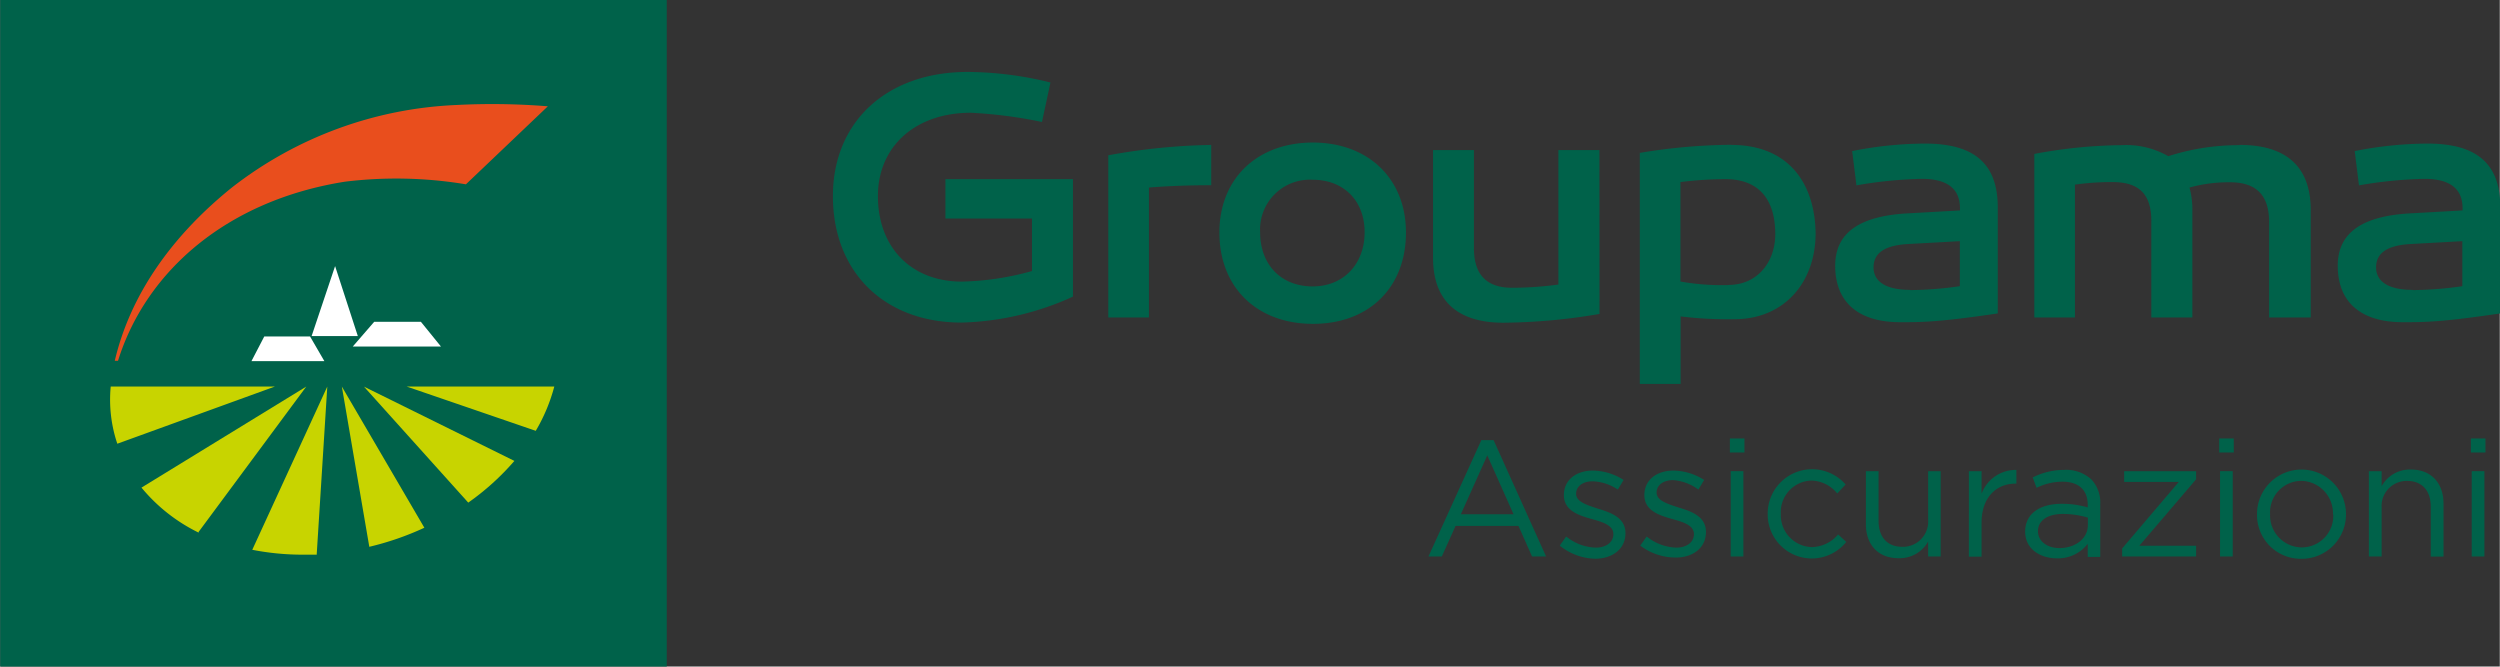 <svg id="Livello_1" data-name="Livello 1" xmlns="http://www.w3.org/2000/svg" width="117.55mm" height="31.34mm" viewBox="0 0 333.2 88.85"><rect x="0" y="0" width="333.2" height="88.85" fill="#333333" stroke="none"/><defs><style>.cls-1{fill:#00624a;}.cls-2{fill:#e94e1d;}.cls-3{fill:#fff;}.cls-4{fill:#c8d400;}.cls-5{fill:none;}</style></defs><rect class="cls-1" width="88.85" height="88.85"/><path class="cls-2" d="M73,14.17A92.61,92.61,0,0,0,60.73,14,52.25,52.25,0,0,0,30.88,25C23,31.35,17.36,39.17,15.27,48.1h.43c3.74-12,14.59-21.4,30.25-23.88a56.4,56.4,0,0,1,16.13.35Z"/><polygon class="cls-3" points="41.51 44.8 44.64 35.47 47.67 44.8 41.51 44.8"/><polygon class="cls-3" points="47 46.19 49.85 42.9 56.08 42.9 58.75 46.19 47 46.19"/><polygon class="cls-3" points="33.49 48.14 35.2 44.85 41.3 44.85 43.21 48.14 33.49 48.14"/><path class="cls-4" d="M45.54,51.53,49.2,72.89a38.81,38.81,0,0,0,7.34-2.54Z"/><path class="cls-4" d="M68.54,61.44l-20.05-9.9L62.39,67a33.83,33.83,0,0,0,6.15-5.56"/><path class="cls-4" d="M54.19,51.53l17.2,5.9a23.38,23.38,0,0,0,2.47-5.9Z"/><path class="cls-4" d="M42.19,73.89,43.6,51.53l-10,21.76a34.9,34.9,0,0,0,6.75.65c.62,0,1.23,0,1.85,0"/><path class="cls-4" d="M26.45,70.9,40.8,51.53,18.83,65a22.85,22.85,0,0,0,7.62,6"/><path class="cls-4" d="M14.73,51.53a18.38,18.38,0,0,0,.88,7.62l21-7.62Z"/><path class="cls-1" d="M143,23.88H126v5.25h11.54v7a37.47,37.47,0,0,1-9.42,1.41C121.46,37.51,117,33,117,26.14c0-6.63,5-11.11,12.39-11.11a60.75,60.75,0,0,1,9.48,1.23L140,11a46.65,46.65,0,0,0-11-1.41C118.21,9.57,111,16.21,111,26.14,111,36.29,117.88,43,128.15,43A38,38,0,0,0,143,39.54Zm18.43-4.56a83,83,0,0,0-13.72,1.38V42.32h5.42V25c2.74-.22,5.42-.31,8.3-.31ZM175,19c-7.44,0-12.48,4.8-12.48,12,0,7.31,5,12.17,12.48,12.17S187.39,38.31,187.39,31c0-7.16-5-12-12.44-12m0,19.18c-4.19,0-7-2.88-7-7.22a6.64,6.64,0,0,1,7-7c4.15,0,6.93,2.8,6.93,7s-2.78,7.22-6.93,7.22M213.18,20h-5.47V37.93a46.21,46.21,0,0,1-6.17.43c-3.39,0-5.09-1.74-5.09-5.28V20H191V34.36c0,6.22,3.81,8.66,9.37,8.66a79.32,79.32,0,0,0,12.82-1.17Zm17.58-.7a77.41,77.41,0,0,0-12.2,1.08V51.18H224v-9a51.56,51.56,0,0,0,7.21.37c6.45,0,10.79-4.75,10.79-11.5-.14-7.08-4-11.73-11.22-11.73M230.43,38a32,32,0,0,1-6.45-.47V24.27a48.6,48.6,0,0,1,6-.39c4.81,0,6.64,3.13,6.64,7.32,0,3.81-2.45,6.78-6.22,6.78m26.18-18.84a50.36,50.36,0,0,0-9.71,1l.57,4.57a56.61,56.61,0,0,1,8.71-.87c3.3,0,5.09,1.24,5.09,3.92v.29l-6.55.37c-6.83.29-10.08,2.59-10.08,7,0,4.85,3.06,7.53,8.67,7.53,2.87,0,5.09,0,13-1.17V27.66c0-5.83-3.11-8.52-9.7-8.52m-2,19.5c-3.16,0-4.86-1.08-4.86-3s1.51-2.93,4.57-3.11l6.93-.38v6a48.13,48.13,0,0,1-6.64.52m43.9-19.32a30.87,30.87,0,0,0-9.47,1.47,11.34,11.34,0,0,0-6.22-1.47,65.64,65.64,0,0,0-11.64,1.17V42.32h5.42V24.61a35,35,0,0,1,5-.34c3.49,0,5.18,1.56,5.18,5.18V42.32h5.47V28a11.06,11.06,0,0,0-.38-3,19.4,19.4,0,0,1,5.42-.7c3.49,0,5.19,1.74,5.19,5.28V42.32H308V28c0-6.22-3.78-8.68-9.43-8.68m25-.18a50.53,50.53,0,0,0-9.71,1l.57,4.57a56.74,56.74,0,0,1,8.72-.87c3.3,0,5.09,1.24,5.09,3.92v.29l-6.55.37c-6.83.29-10.09,2.59-10.09,7,0,4.85,3.07,7.53,8.67,7.53,2.88,0,5.09,0,13-1.17V27.66c0-5.83-3.11-8.52-9.71-8.52m-2,19.5c-3.15,0-4.85-1.08-4.85-3s1.51-2.93,4.57-3.11l6.93-.38v6a48.25,48.25,0,0,1-6.65.52"/><path class="cls-1" d="M197.44,58.67h1.63l7,15.51h-1.87l-1.81-4.07H194l-1.83,4.07h-1.78Zm4.29,9.88-3.5-7.85-3.52,7.85Z"/><path class="cls-1" d="M207.89,72.73l.86-1.21A6.58,6.58,0,0,0,212.68,73c1.37,0,2.36-.7,2.36-1.8v0c0-1.15-1.34-1.59-2.84-2-1.78-.5-3.76-1.12-3.76-3.21v0c0-2,1.63-3.26,3.87-3.26a7.74,7.74,0,0,1,4.09,1.25l-.77,1.28a6.41,6.41,0,0,0-3.36-1.1c-1.34,0-2.2.7-2.2,1.65v0c0,1.08,1.41,1.5,2.92,2,1.76.53,3.66,1.21,3.66,3.26v0c0,2.16-1.79,3.41-4.05,3.41A7.77,7.77,0,0,1,207.89,72.73Z"/><path class="cls-1" d="M218.62,72.73l.86-1.21A6.64,6.64,0,0,0,223.42,73c1.37,0,2.36-.7,2.36-1.8v0c0-1.15-1.35-1.59-2.84-2-1.79-.5-3.77-1.12-3.77-3.21v0c0-2,1.63-3.26,3.88-3.26a7.79,7.79,0,0,1,4.09,1.25l-.77,1.28A6.47,6.47,0,0,0,223,64c-1.34,0-2.2.7-2.2,1.65v0c0,1.08,1.41,1.5,2.93,2,1.76.53,3.65,1.21,3.65,3.26v0c0,2.16-1.78,3.41-4,3.41A7.79,7.79,0,0,1,218.62,72.73Z"/><path class="cls-1" d="M230.57,58.45h1.94v1.87h-1.94Zm.11,4.36h1.69V74.18h-1.69Z"/><path class="cls-1" d="M235.61,68.55v0A5.92,5.92,0,0,1,246,64.59l-1.12,1.19a4.57,4.57,0,0,0-3.45-1.72,4.2,4.2,0,0,0-4.07,4.4v.05a4.25,4.25,0,0,0,4.18,4.42A4.7,4.7,0,0,0,245,71.24l1.08,1a5.88,5.88,0,0,1-10.47-3.7Z"/><path class="cls-1" d="M248.7,69.87V62.81h1.69v6.64c0,2.12,1.15,3.44,3.15,3.44A3.36,3.36,0,0,0,257,69.32V62.81h1.67V74.18H257v-2a4.33,4.33,0,0,1-3.9,2.23C250.3,74.43,248.7,72.58,248.7,69.87Z"/><path class="cls-1" d="M262.43,62.81h1.69v3a4.88,4.88,0,0,1,4.64-3.17v1.83h-.13c-2.49,0-4.51,1.78-4.51,5.21v4.53h-1.69Z"/><path class="cls-1" d="M269.93,70.88v0c0-2.44,2-3.72,4.86-3.72a12.17,12.17,0,0,1,3.48.48v-.35c0-2-1.24-3.08-3.37-3.08a7.8,7.8,0,0,0-3.45.82l-.51-1.39a9.33,9.33,0,0,1,4.14-1,5,5,0,0,1,3.67,1.26,4.5,4.5,0,0,1,1.19,3.34v7h-1.67V72.49a5,5,0,0,1-4.1,1.94C272,74.43,269.93,73.22,269.93,70.88Zm8.36-.88V69a11.78,11.78,0,0,0-3.32-.49c-2.12,0-3.33.93-3.33,2.29v0c0,1.43,1.32,2.26,2.86,2.26C276.6,73.06,278.29,71.81,278.29,70Z"/><path class="cls-1" d="M282.86,73.11l7.55-8.87h-7.28V62.81h9.59v1.08l-7.57,8.86h7.57v1.43h-9.86Z"/><path class="cls-1" d="M295.8,58.45h1.94v1.87H295.8Zm.11,4.36h1.69V74.18h-1.69Z"/><path class="cls-1" d="M300.84,68.55v0a5.93,5.93,0,0,1,11.86-.05v.05a5.91,5.91,0,0,1-6,5.94A5.83,5.83,0,0,1,300.84,68.55Zm10.12,0v0a4.31,4.31,0,0,0-4.23-4.45,4.19,4.19,0,0,0-4.15,4.4v.05a4.26,4.26,0,0,0,4.2,4.42A4.2,4.2,0,0,0,311,68.55Z"/><path class="cls-1" d="M315.75,62.81h1.7v2a4.3,4.3,0,0,1,3.89-2.22c2.75,0,4.36,1.84,4.36,4.55v7.06H324V67.54c0-2.11-1.14-3.43-3.14-3.43a3.34,3.34,0,0,0-3.41,3.56v6.51h-1.7Z"/><path class="cls-1" d="M329.35,58.45h1.94v1.87h-1.94Zm.11,4.36h1.69V74.18h-1.69Z"/><rect class="cls-5" x="-44.43" y="-44.4" width="422.08" height="177.69"/></svg>